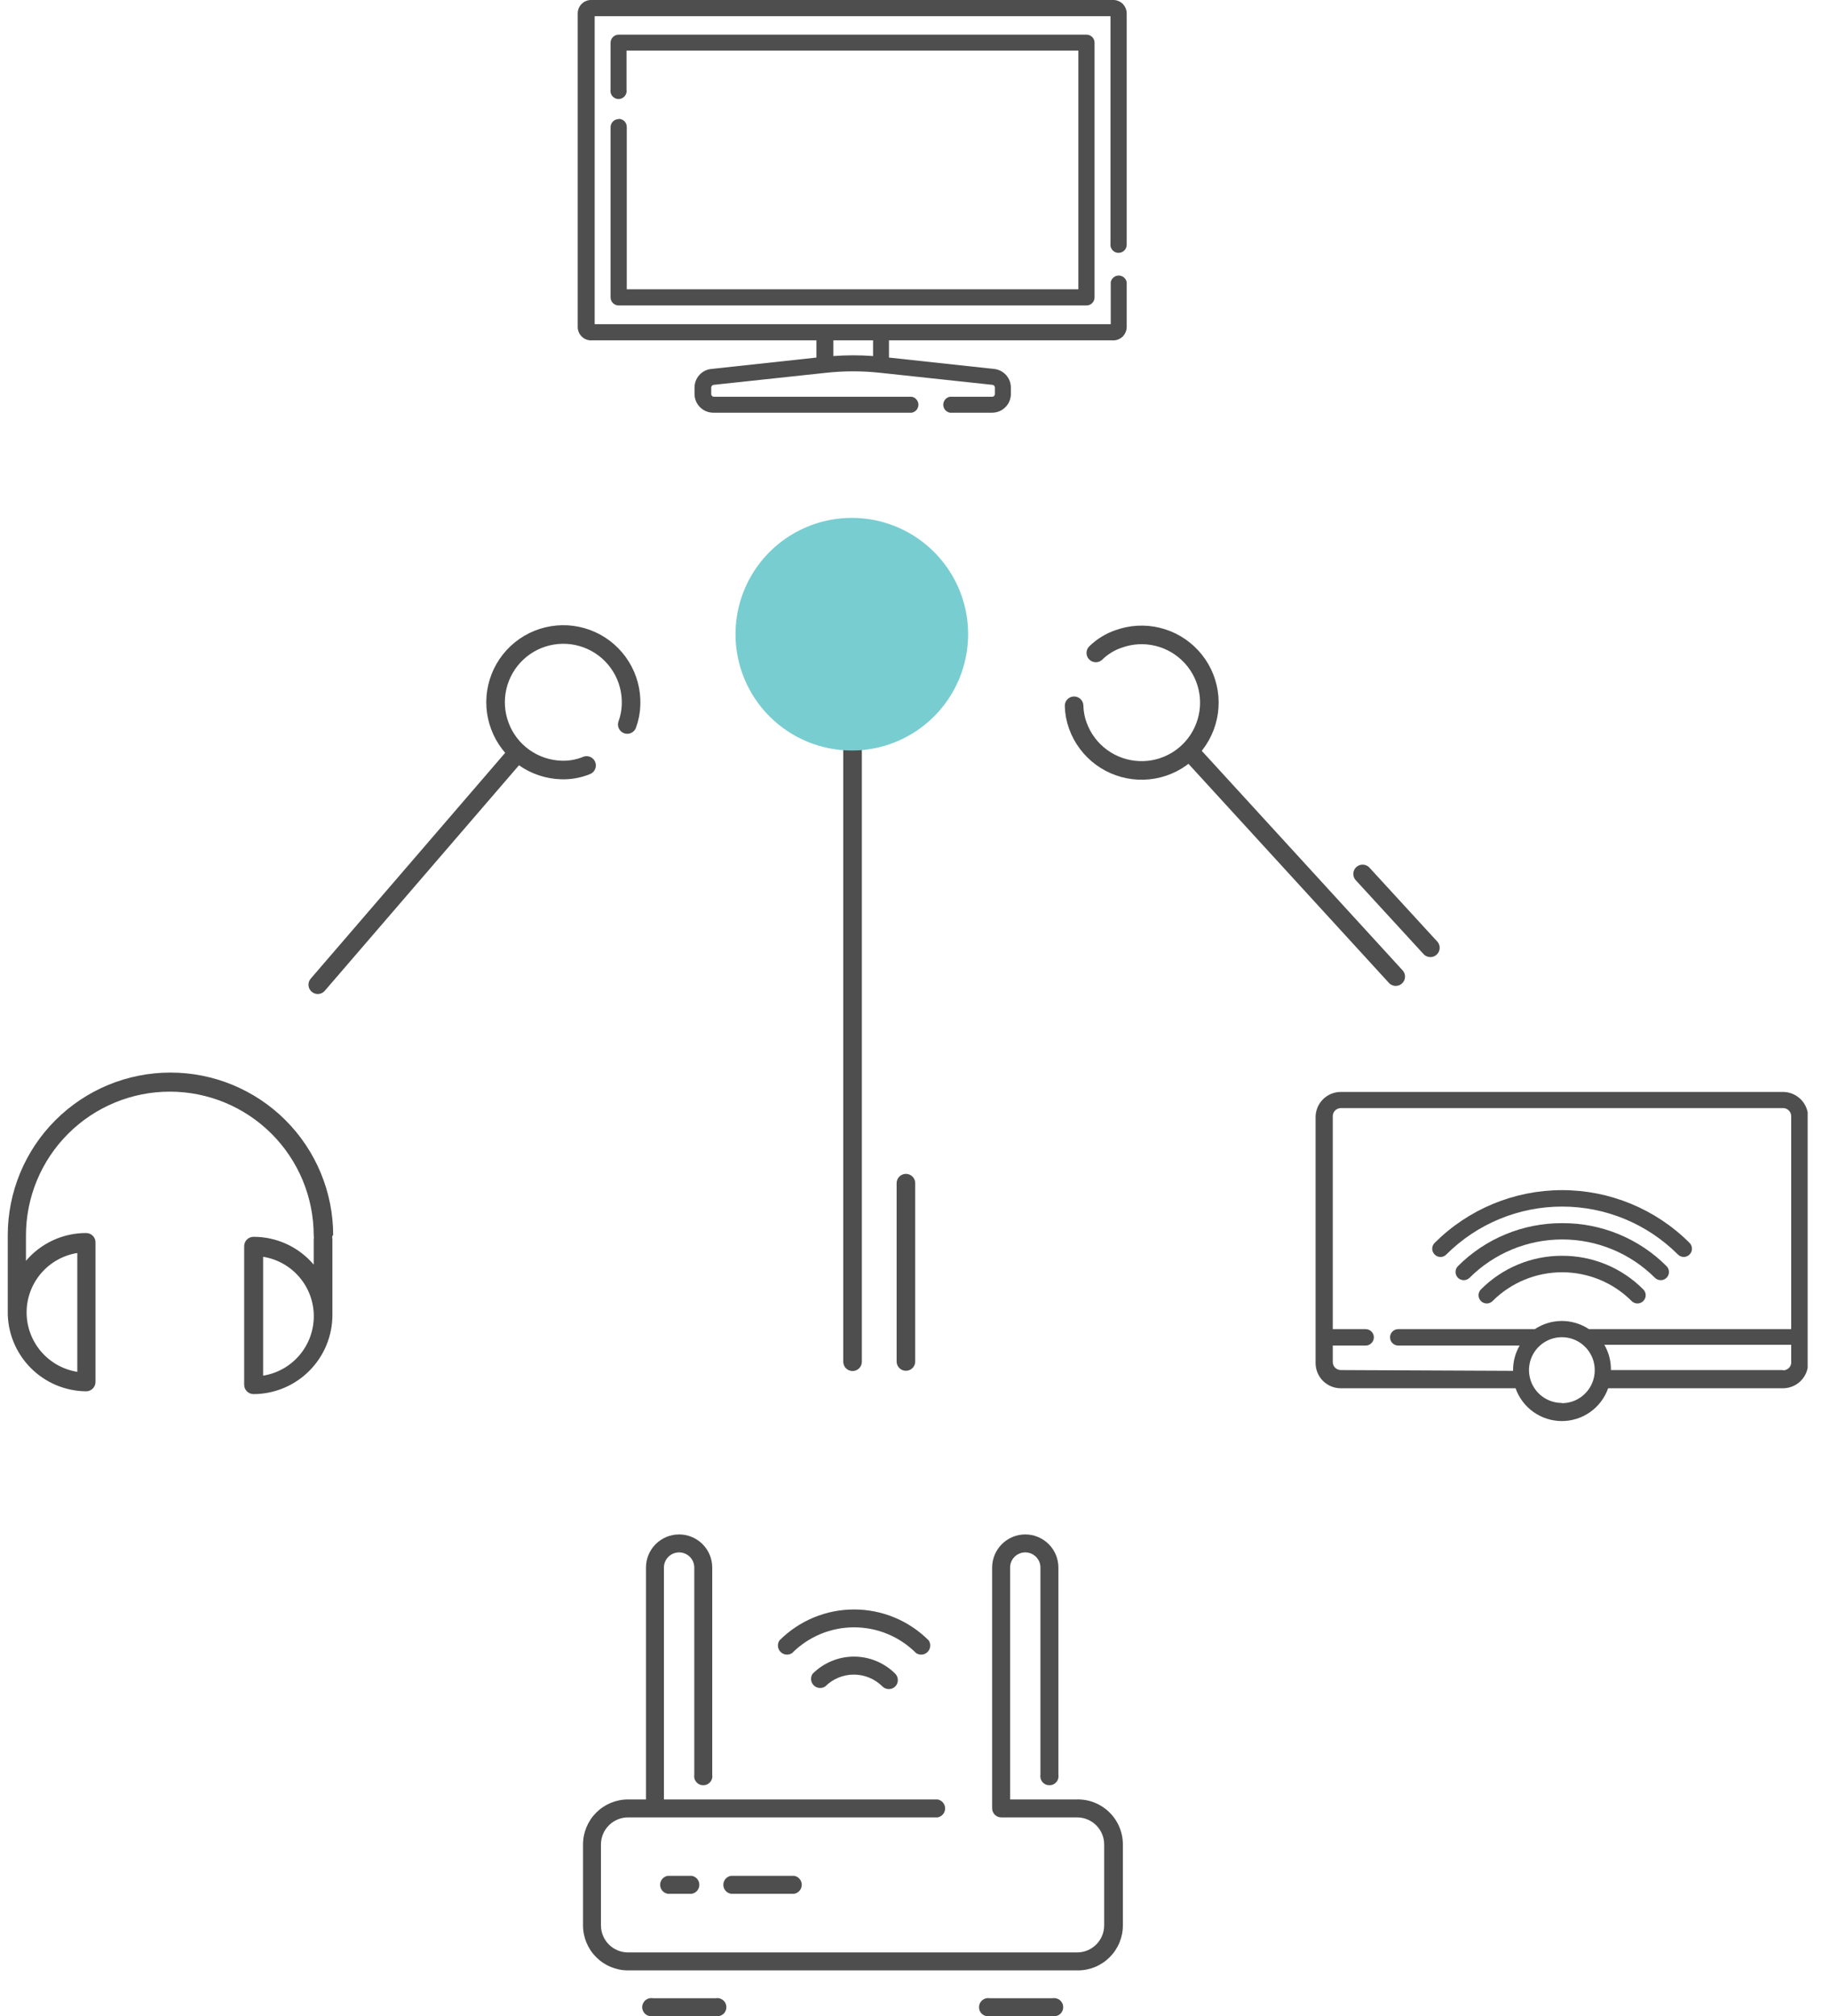 <svg width="59" height="65" viewBox="0 0 59 65" fill="none" xmlns="http://www.w3.org/2000/svg">
<g clip-path="url(#clip0)">
<path d="M20.223 23.357C20.299 23.15 20.341 22.933 20.346 22.713C20.36 22.281 20.246 21.854 20.017 21.487C19.789 21.12 19.457 20.828 19.063 20.65C18.669 20.472 18.231 20.414 17.805 20.485C17.378 20.556 16.982 20.751 16.667 21.047C16.352 21.343 16.131 21.726 16.034 22.147C15.936 22.568 15.966 23.009 16.119 23.413C16.271 23.818 16.541 24.168 16.893 24.419C17.245 24.67 17.663 24.811 18.096 24.824C18.375 24.834 18.653 24.784 18.911 24.678" stroke="#4E4E4E" stroke-width="0.599" stroke-linecap="round" stroke-linejoin="round"/>
<path d="M34.629 22.754C34.634 22.974 34.675 23.191 34.751 23.398C34.898 23.804 35.163 24.158 35.511 24.414C35.86 24.67 36.276 24.817 36.708 24.836C37.14 24.856 37.568 24.746 37.938 24.522C38.308 24.298 38.603 23.969 38.785 23.577C38.968 23.185 39.031 22.748 38.965 22.321C38.899 21.893 38.708 21.495 38.416 21.177C38.123 20.858 37.743 20.633 37.323 20.531C36.903 20.428 36.462 20.453 36.056 20.602C35.784 20.695 35.536 20.849 35.33 21.05" stroke="#4E4E4E" stroke-width="0.599" stroke-linecap="round" stroke-linejoin="round"/>
<path d="M38.412 24.286L44.999 31.485" stroke="#4E4E4E" stroke-width="0.599" stroke-miterlimit="10" stroke-linecap="round"/>
<path d="M16.612 24.352L10.245 31.746" stroke="#4E4E4E" stroke-width="0.599" stroke-miterlimit="10" stroke-linecap="round"/>
<path d="M27.487 21.172V43.901" stroke="#4E4E4E" stroke-width="0.599" stroke-linecap="round" stroke-linejoin="round"/>
<path d="M27.463 24.196C28.204 24.196 28.93 23.976 29.546 23.564C30.163 23.152 30.643 22.567 30.927 21.881C31.211 21.196 31.285 20.442 31.141 19.715C30.996 18.987 30.639 18.319 30.114 17.795C29.59 17.27 28.922 16.913 28.194 16.768C27.467 16.624 26.713 16.698 26.028 16.982C25.343 17.266 24.757 17.746 24.345 18.363C23.933 18.98 23.713 19.705 23.713 20.446C23.713 21.441 24.108 22.395 24.811 23.098C25.514 23.801 26.468 24.196 27.463 24.196Z" fill="#78CDD1"/>
<path d="M29.207 43.893V38.145" stroke="#4E4E4E" stroke-width="0.599" stroke-miterlimit="10" stroke-linecap="round"/>
<path d="M46.116 30.556L43.931 28.175" stroke="#4E4E4E" stroke-width="0.599" stroke-miterlimit="10" stroke-linecap="round"/>
<path d="M10.742 39.825C10.742 38.434 10.189 37.099 9.205 36.115C8.222 35.132 6.887 34.579 5.496 34.579C4.104 34.579 2.77 35.132 1.786 36.115C0.802 37.099 0.25 38.434 0.25 39.825V42.271C0.245 42.606 0.307 42.94 0.432 43.252C0.557 43.563 0.742 43.847 0.977 44.088C1.212 44.328 1.492 44.519 1.8 44.651C2.109 44.782 2.441 44.852 2.777 44.855C2.857 44.855 2.934 44.823 2.99 44.767C3.047 44.71 3.079 44.633 3.079 44.553V40.07C3.081 40.029 3.075 39.988 3.061 39.949C3.046 39.911 3.025 39.875 2.996 39.846C2.968 39.816 2.934 39.792 2.896 39.776C2.859 39.76 2.818 39.752 2.777 39.752C2.408 39.751 2.043 39.831 1.708 39.986C1.373 40.14 1.075 40.367 0.837 40.648V39.833C0.837 38.603 1.325 37.423 2.195 36.553C3.065 35.683 4.245 35.194 5.475 35.194C6.706 35.194 7.886 35.683 8.756 36.553C9.626 37.423 10.114 38.603 10.114 39.833C10.123 39.873 10.123 39.915 10.114 39.955V40.771C9.876 40.489 9.578 40.263 9.243 40.108C8.908 39.953 8.543 39.873 8.174 39.874C8.094 39.874 8.017 39.906 7.961 39.962C7.904 40.019 7.872 40.096 7.872 40.175V44.643C7.872 44.723 7.904 44.8 7.961 44.856C8.017 44.913 8.094 44.945 8.174 44.945C8.848 44.943 9.494 44.674 9.97 44.197C10.447 43.721 10.715 43.075 10.717 42.401V39.955C10.708 39.915 10.708 39.873 10.717 39.833L10.742 39.825ZM2.492 40.396V44.227C2.036 44.154 1.621 43.921 1.322 43.57C1.023 43.219 0.858 42.773 0.858 42.312C0.858 41.85 1.023 41.404 1.322 41.053C1.621 40.702 2.036 40.469 2.492 40.396ZM8.484 44.35V40.518C8.939 40.591 9.354 40.824 9.653 41.175C9.953 41.526 10.117 41.972 10.117 42.434C10.117 42.895 9.953 43.341 9.653 43.693C9.354 44.044 8.939 44.277 8.484 44.35V44.35Z" fill="#4E4E4E"/>
<path d="M57.489 35.203H43.23C43.014 35.203 42.806 35.288 42.653 35.441C42.5 35.594 42.415 35.802 42.415 36.018V43.942C42.415 44.158 42.5 44.366 42.653 44.519C42.806 44.672 43.014 44.757 43.23 44.757H48.863C48.972 45.066 49.174 45.334 49.441 45.523C49.708 45.712 50.028 45.814 50.355 45.814C50.683 45.814 51.002 45.712 51.269 45.523C51.536 45.334 51.738 45.066 51.847 44.757H57.48C57.697 44.757 57.904 44.672 58.057 44.519C58.21 44.366 58.296 44.158 58.296 43.942V36.018C58.296 35.803 58.211 35.597 58.06 35.444C57.909 35.292 57.703 35.205 57.489 35.203ZM43.23 44.17C43.161 44.17 43.094 44.143 43.045 44.094C42.996 44.045 42.969 43.979 42.969 43.91V43.38H44.029C44.099 43.38 44.166 43.352 44.216 43.302C44.266 43.252 44.294 43.185 44.294 43.115C44.294 43.044 44.266 42.977 44.216 42.927C44.166 42.878 44.099 42.85 44.029 42.85H42.969V35.985C42.969 35.916 42.996 35.85 43.045 35.801C43.094 35.752 43.161 35.724 43.23 35.724H57.489C57.558 35.724 57.624 35.752 57.673 35.801C57.722 35.85 57.749 35.916 57.749 35.985V42.85H51.227C50.969 42.679 50.665 42.587 50.355 42.587C50.045 42.587 49.742 42.679 49.483 42.85H45.08C45.01 42.85 44.943 42.878 44.893 42.927C44.843 42.977 44.816 43.044 44.816 43.115C44.816 43.185 44.843 43.252 44.893 43.302C44.943 43.352 45.01 43.38 45.08 43.38H48.994C48.85 43.627 48.777 43.909 48.782 44.195L43.23 44.17ZM50.355 45.23C50.145 45.23 49.941 45.168 49.766 45.052C49.592 44.935 49.456 44.77 49.376 44.576C49.296 44.382 49.275 44.169 49.316 43.964C49.356 43.758 49.458 43.569 49.606 43.421C49.754 43.273 49.943 43.172 50.148 43.131C50.354 43.09 50.567 43.111 50.761 43.191C50.954 43.272 51.12 43.407 51.236 43.582C51.353 43.756 51.415 43.961 51.415 44.17C51.416 44.31 51.39 44.448 51.337 44.577C51.285 44.706 51.208 44.823 51.11 44.922C51.013 45.021 50.896 45.1 50.768 45.155C50.64 45.209 50.502 45.237 50.363 45.238L50.355 45.23ZM57.48 44.17H51.937C51.941 43.884 51.868 43.603 51.725 43.355H57.749V43.885C57.754 43.922 57.751 43.959 57.74 43.995C57.729 44.03 57.71 44.063 57.686 44.091C57.661 44.119 57.63 44.141 57.596 44.156C57.562 44.171 57.526 44.179 57.489 44.178L57.48 44.17Z" fill="#4E4E4E"/>
<path d="M46.254 40.445C46.279 40.47 46.308 40.49 46.34 40.504C46.372 40.517 46.407 40.524 46.442 40.524C46.477 40.524 46.512 40.517 46.544 40.504C46.576 40.49 46.605 40.47 46.629 40.445C47.62 39.455 48.963 38.899 50.363 38.899C51.764 38.899 53.107 39.455 54.097 40.445C54.147 40.495 54.214 40.523 54.285 40.523C54.355 40.523 54.422 40.495 54.472 40.445C54.522 40.395 54.55 40.328 54.55 40.257C54.55 40.187 54.522 40.12 54.472 40.07C53.382 38.98 51.904 38.369 50.363 38.369C48.822 38.369 47.344 38.98 46.254 40.07C46.229 40.094 46.209 40.123 46.196 40.156C46.182 40.188 46.175 40.222 46.175 40.257C46.175 40.292 46.182 40.327 46.196 40.359C46.209 40.391 46.229 40.42 46.254 40.445V40.445Z" fill="#4E4E4E"/>
<path d="M50.363 39.434C49.74 39.431 49.122 39.553 48.545 39.791C47.969 40.028 47.445 40.378 47.004 40.82C46.955 40.869 46.927 40.937 46.927 41.007C46.927 41.077 46.955 41.145 47.004 41.195C47.054 41.244 47.122 41.272 47.192 41.272C47.262 41.272 47.33 41.244 47.379 41.195C48.173 40.404 49.247 39.959 50.367 39.959C51.488 39.959 52.562 40.404 53.355 41.195C53.405 41.244 53.472 41.272 53.543 41.272C53.613 41.272 53.681 41.244 53.73 41.195C53.78 41.145 53.808 41.077 53.808 41.007C53.808 40.937 53.78 40.869 53.73 40.82C53.29 40.378 52.766 40.028 52.19 39.791C51.613 39.553 50.995 39.431 50.371 39.434H50.363Z" fill="#4E4E4E"/>
<path d="M50.363 40.486C49.877 40.484 49.395 40.579 48.946 40.765C48.497 40.951 48.089 41.225 47.746 41.57C47.722 41.594 47.702 41.624 47.689 41.656C47.676 41.688 47.669 41.723 47.669 41.757C47.669 41.792 47.676 41.827 47.689 41.859C47.702 41.891 47.722 41.92 47.746 41.945C47.771 41.97 47.8 41.989 47.832 42.002C47.865 42.016 47.899 42.023 47.934 42.023C47.969 42.023 48.003 42.016 48.035 42.002C48.068 41.989 48.097 41.97 48.121 41.945C48.716 41.35 49.523 41.017 50.363 41.017C51.204 41.017 52.011 41.35 52.605 41.945C52.63 41.97 52.659 41.989 52.691 42.002C52.724 42.016 52.758 42.023 52.793 42.023C52.828 42.023 52.862 42.016 52.894 42.002C52.926 41.989 52.956 41.97 52.98 41.945C53.005 41.92 53.024 41.891 53.038 41.859C53.051 41.827 53.058 41.792 53.058 41.757C53.058 41.723 53.051 41.688 53.038 41.656C53.024 41.624 53.005 41.594 52.98 41.57C52.638 41.225 52.23 40.951 51.781 40.765C51.331 40.579 50.85 40.484 50.363 40.486Z" fill="#4E4E4E"/>
<path d="M36.064 8.152C36.133 8.152 36.199 8.125 36.248 8.076C36.297 8.027 36.325 7.961 36.325 7.892V0.432C36.325 0.373 36.313 0.315 36.289 0.261C36.266 0.207 36.232 0.158 36.19 0.118C36.147 0.077 36.096 0.046 36.041 0.026C35.986 0.005 35.927 -0.003 35.868 -3.98897e-05H19.082C19.023 -0.003 18.964 0.005 18.909 0.026C18.854 0.046 18.803 0.077 18.761 0.118C18.718 0.158 18.684 0.207 18.661 0.261C18.637 0.315 18.625 0.373 18.625 0.432V10.541C18.625 10.6 18.637 10.658 18.661 10.712C18.684 10.767 18.718 10.815 18.761 10.856C18.803 10.896 18.854 10.927 18.909 10.948C18.964 10.968 19.023 10.977 19.082 10.973H26.322V11.528L22.93 11.895C22.782 11.911 22.644 11.981 22.545 12.093C22.446 12.204 22.391 12.348 22.392 12.498V12.702C22.392 12.862 22.456 13.015 22.569 13.128C22.682 13.241 22.835 13.305 22.995 13.305H29.395C29.455 13.294 29.51 13.262 29.549 13.216C29.588 13.169 29.61 13.109 29.61 13.048C29.61 12.987 29.588 12.928 29.549 12.881C29.51 12.834 29.455 12.802 29.395 12.791H23.02C23.008 12.791 22.996 12.789 22.985 12.784C22.974 12.78 22.965 12.773 22.956 12.765C22.948 12.757 22.941 12.747 22.937 12.736C22.932 12.725 22.93 12.713 22.93 12.702V12.498C22.93 12.477 22.937 12.456 22.95 12.44C22.964 12.423 22.983 12.412 23.003 12.408L26.648 12.017C27.217 11.956 27.791 11.956 28.36 12.017L32.004 12.408C32.025 12.412 32.043 12.423 32.057 12.44C32.07 12.456 32.078 12.477 32.077 12.498V12.702C32.077 12.713 32.075 12.725 32.07 12.736C32.066 12.747 32.059 12.757 32.051 12.765C32.042 12.773 32.033 12.78 32.022 12.784C32.011 12.789 31.999 12.791 31.988 12.791H30.626C30.566 12.802 30.511 12.834 30.472 12.881C30.433 12.928 30.411 12.987 30.411 13.048C30.411 13.109 30.433 13.169 30.472 13.216C30.511 13.262 30.566 13.294 30.626 13.305H31.988C32.148 13.305 32.301 13.241 32.414 13.128C32.527 13.015 32.591 12.862 32.591 12.702V12.498C32.592 12.348 32.537 12.204 32.438 12.093C32.338 11.981 32.201 11.911 32.053 11.895L28.661 11.528V10.973H35.868C35.927 10.977 35.986 10.968 36.041 10.948C36.096 10.927 36.147 10.896 36.19 10.856C36.232 10.815 36.266 10.767 36.289 10.712C36.313 10.658 36.325 10.6 36.325 10.541V9.098C36.314 9.038 36.282 8.983 36.235 8.944C36.188 8.905 36.129 8.883 36.068 8.883C36.007 8.883 35.947 8.905 35.9 8.944C35.853 8.983 35.822 9.038 35.811 9.098V10.451H19.172V0.522H35.803V7.859C35.798 7.896 35.801 7.933 35.812 7.969C35.824 8.004 35.842 8.037 35.867 8.065C35.891 8.093 35.922 8.115 35.956 8.13C35.99 8.145 36.026 8.153 36.064 8.152ZM28.148 11.479C27.722 11.447 27.294 11.447 26.868 11.479V10.973H28.148V11.479Z" fill="#4E4E4E"/>
<path d="M19.946 3.84C19.877 3.84 19.811 3.867 19.762 3.916C19.713 3.965 19.685 4.031 19.685 4.101V9.587C19.685 9.656 19.713 9.723 19.762 9.772C19.811 9.821 19.877 9.848 19.946 9.848H35.028C35.098 9.848 35.164 9.821 35.213 9.772C35.262 9.723 35.289 9.656 35.289 9.587V1.378C35.289 1.308 35.262 1.242 35.213 1.193C35.164 1.144 35.098 1.117 35.028 1.117H19.946C19.877 1.117 19.811 1.144 19.762 1.193C19.713 1.242 19.685 1.308 19.685 1.378V2.886C19.679 2.923 19.68 2.962 19.69 2.999C19.7 3.036 19.718 3.07 19.742 3.099C19.767 3.128 19.797 3.152 19.832 3.168C19.866 3.184 19.904 3.193 19.942 3.193C19.98 3.193 20.018 3.184 20.053 3.168C20.087 3.152 20.118 3.128 20.142 3.099C20.167 3.07 20.184 3.036 20.194 2.999C20.204 2.962 20.206 2.923 20.199 2.886V1.63H34.767V9.326H20.207V4.092C20.207 4.023 20.18 3.957 20.131 3.908C20.082 3.859 20.015 3.832 19.946 3.832V3.84Z" fill="#4E4E4E"/>
<path d="M36.202 59.464V62.073C36.202 62.458 36.049 62.827 35.777 63.099C35.505 63.371 35.136 63.524 34.751 63.524H20.248C19.863 63.524 19.494 63.371 19.222 63.099C18.95 62.827 18.797 62.458 18.797 62.073V59.464C18.797 59.079 18.95 58.71 19.222 58.438C19.494 58.166 19.863 58.013 20.248 58.013H20.827V50.537C20.827 50.254 20.939 49.982 21.139 49.782C21.34 49.582 21.611 49.469 21.895 49.469C22.178 49.469 22.45 49.582 22.65 49.782C22.85 49.982 22.963 50.254 22.963 50.537V57.214C22.97 57.256 22.968 57.299 22.956 57.34C22.945 57.382 22.925 57.42 22.897 57.452C22.87 57.485 22.835 57.511 22.797 57.529C22.758 57.547 22.716 57.556 22.673 57.556C22.631 57.556 22.588 57.547 22.55 57.529C22.511 57.511 22.477 57.485 22.449 57.452C22.422 57.42 22.401 57.382 22.39 57.34C22.379 57.299 22.377 57.256 22.384 57.214V50.537C22.384 50.407 22.332 50.283 22.241 50.191C22.149 50.1 22.024 50.048 21.895 50.048C21.765 50.048 21.64 50.1 21.549 50.191C21.457 50.283 21.405 50.407 21.405 50.537V58.013H30.227C30.295 58.025 30.357 58.06 30.402 58.113C30.447 58.166 30.471 58.233 30.471 58.303C30.471 58.372 30.447 58.439 30.402 58.492C30.357 58.545 30.295 58.58 30.227 58.592H20.248C20.016 58.592 19.794 58.684 19.631 58.847C19.467 59.011 19.375 59.233 19.375 59.464V62.073C19.375 62.304 19.467 62.526 19.631 62.69C19.794 62.853 20.016 62.945 20.248 62.945H34.727C34.958 62.945 35.18 62.853 35.343 62.69C35.507 62.526 35.599 62.304 35.599 62.073V59.464C35.599 59.233 35.507 59.011 35.343 58.847C35.18 58.684 34.958 58.592 34.727 58.592H32.281C32.203 58.592 32.128 58.561 32.073 58.506C32.018 58.451 31.987 58.376 31.987 58.298V50.537C31.987 50.254 32.1 49.982 32.3 49.782C32.501 49.582 32.772 49.469 33.055 49.469C33.339 49.469 33.61 49.582 33.811 49.782C34.011 49.982 34.123 50.254 34.123 50.537V57.214C34.13 57.256 34.128 57.299 34.117 57.34C34.106 57.382 34.086 57.42 34.058 57.452C34.031 57.485 33.996 57.511 33.958 57.529C33.919 57.547 33.877 57.556 33.834 57.556C33.791 57.556 33.749 57.547 33.71 57.529C33.672 57.511 33.637 57.485 33.61 57.452C33.582 57.42 33.562 57.382 33.551 57.34C33.54 57.299 33.537 57.256 33.544 57.214V50.537C33.544 50.407 33.493 50.283 33.401 50.191C33.309 50.1 33.185 50.048 33.055 50.048C32.926 50.048 32.801 50.1 32.709 50.191C32.618 50.283 32.566 50.407 32.566 50.537V58.013H34.702C34.897 58.007 35.091 58.039 35.273 58.109C35.454 58.179 35.62 58.285 35.76 58.42C35.9 58.556 36.011 58.718 36.087 58.897C36.163 59.077 36.202 59.269 36.202 59.464V59.464ZM21.528 60.475C21.459 60.487 21.397 60.522 21.352 60.575C21.308 60.628 21.283 60.695 21.283 60.764C21.283 60.834 21.308 60.901 21.352 60.954C21.397 61.007 21.459 61.042 21.528 61.054H22.302C22.371 61.042 22.433 61.007 22.478 60.954C22.522 60.901 22.547 60.834 22.547 60.764C22.547 60.695 22.522 60.628 22.478 60.575C22.433 60.522 22.371 60.487 22.302 60.475H21.528ZM23.566 60.475C23.497 60.487 23.435 60.522 23.39 60.575C23.346 60.628 23.321 60.695 23.321 60.764C23.321 60.834 23.346 60.901 23.39 60.954C23.435 61.007 23.497 61.042 23.566 61.054H25.604C25.672 61.042 25.735 61.007 25.779 60.954C25.824 60.901 25.849 60.834 25.849 60.764C25.849 60.695 25.824 60.628 25.779 60.575C25.735 60.522 25.672 60.487 25.604 60.475H23.566ZM23.117 64.421H21.047C21.005 64.414 20.962 64.416 20.92 64.427C20.879 64.439 20.841 64.459 20.808 64.486C20.776 64.514 20.75 64.548 20.732 64.587C20.714 64.626 20.704 64.668 20.704 64.71C20.704 64.753 20.714 64.795 20.732 64.834C20.75 64.873 20.776 64.907 20.808 64.934C20.841 64.962 20.879 64.982 20.92 64.993C20.962 65.005 21.005 65.007 21.047 65H23.077C23.119 65.007 23.162 65.005 23.203 64.993C23.244 64.982 23.282 64.962 23.315 64.934C23.348 64.907 23.374 64.873 23.392 64.834C23.41 64.795 23.419 64.753 23.419 64.71C23.419 64.668 23.41 64.626 23.392 64.587C23.374 64.548 23.348 64.514 23.315 64.486C23.282 64.459 23.244 64.439 23.203 64.427C23.162 64.416 23.119 64.414 23.077 64.421H23.117ZM33.977 64.421H31.906C31.864 64.414 31.821 64.416 31.779 64.427C31.738 64.439 31.7 64.459 31.668 64.486C31.635 64.514 31.609 64.548 31.591 64.587C31.573 64.626 31.564 64.668 31.564 64.71C31.564 64.753 31.573 64.795 31.591 64.834C31.609 64.873 31.635 64.907 31.668 64.934C31.7 64.962 31.738 64.982 31.779 64.993C31.821 65.005 31.864 65.007 31.906 65H33.936C33.978 65.007 34.021 65.005 34.062 64.993C34.103 64.982 34.142 64.962 34.174 64.934C34.207 64.907 34.233 64.873 34.251 64.834C34.269 64.795 34.278 64.753 34.278 64.71C34.278 64.668 34.269 64.626 34.251 64.587C34.233 64.548 34.207 64.514 34.174 64.486C34.142 64.459 34.103 64.439 34.062 64.427C34.021 64.416 33.978 64.414 33.936 64.421H33.977ZM28.865 54.369C28.918 54.314 28.947 54.241 28.947 54.165C28.947 54.089 28.918 54.016 28.865 53.961C28.69 53.786 28.482 53.647 28.254 53.552C28.025 53.457 27.78 53.408 27.532 53.408C27.284 53.408 27.039 53.457 26.811 53.552C26.582 53.647 26.374 53.786 26.199 53.961C26.161 54.018 26.143 54.086 26.15 54.154C26.156 54.222 26.186 54.285 26.235 54.334C26.283 54.382 26.346 54.412 26.414 54.418C26.482 54.425 26.55 54.407 26.607 54.369C26.851 54.125 27.183 53.988 27.528 53.988C27.873 53.988 28.205 54.125 28.449 54.369C28.477 54.396 28.509 54.418 28.545 54.433C28.58 54.448 28.619 54.455 28.657 54.455C28.696 54.455 28.734 54.448 28.77 54.433C28.805 54.418 28.838 54.396 28.865 54.369V54.369ZM25.539 53.293C25.801 53.03 26.112 52.822 26.455 52.679C26.798 52.537 27.165 52.464 27.536 52.464C27.907 52.464 28.275 52.537 28.617 52.679C28.96 52.822 29.271 53.03 29.534 53.293C29.59 53.331 29.658 53.349 29.726 53.342C29.794 53.336 29.858 53.306 29.906 53.257C29.954 53.209 29.984 53.145 29.99 53.078C29.997 53.01 29.979 52.942 29.941 52.885C29.625 52.569 29.25 52.318 28.838 52.147C28.425 51.976 27.983 51.888 27.536 51.888C27.089 51.888 26.647 51.976 26.234 52.147C25.822 52.318 25.447 52.569 25.131 52.885C25.093 52.942 25.075 53.01 25.082 53.078C25.088 53.145 25.118 53.209 25.166 53.257C25.215 53.306 25.278 53.336 25.346 53.342C25.414 53.349 25.482 53.331 25.539 53.293Z" fill="#4E4E4E"/>
</g>
<defs>
<clipPath id="clip0">
<rect width="58.03" height="65" fill="white" transform="translate(0.25)"/>
</clipPath>
</defs>
</svg>
